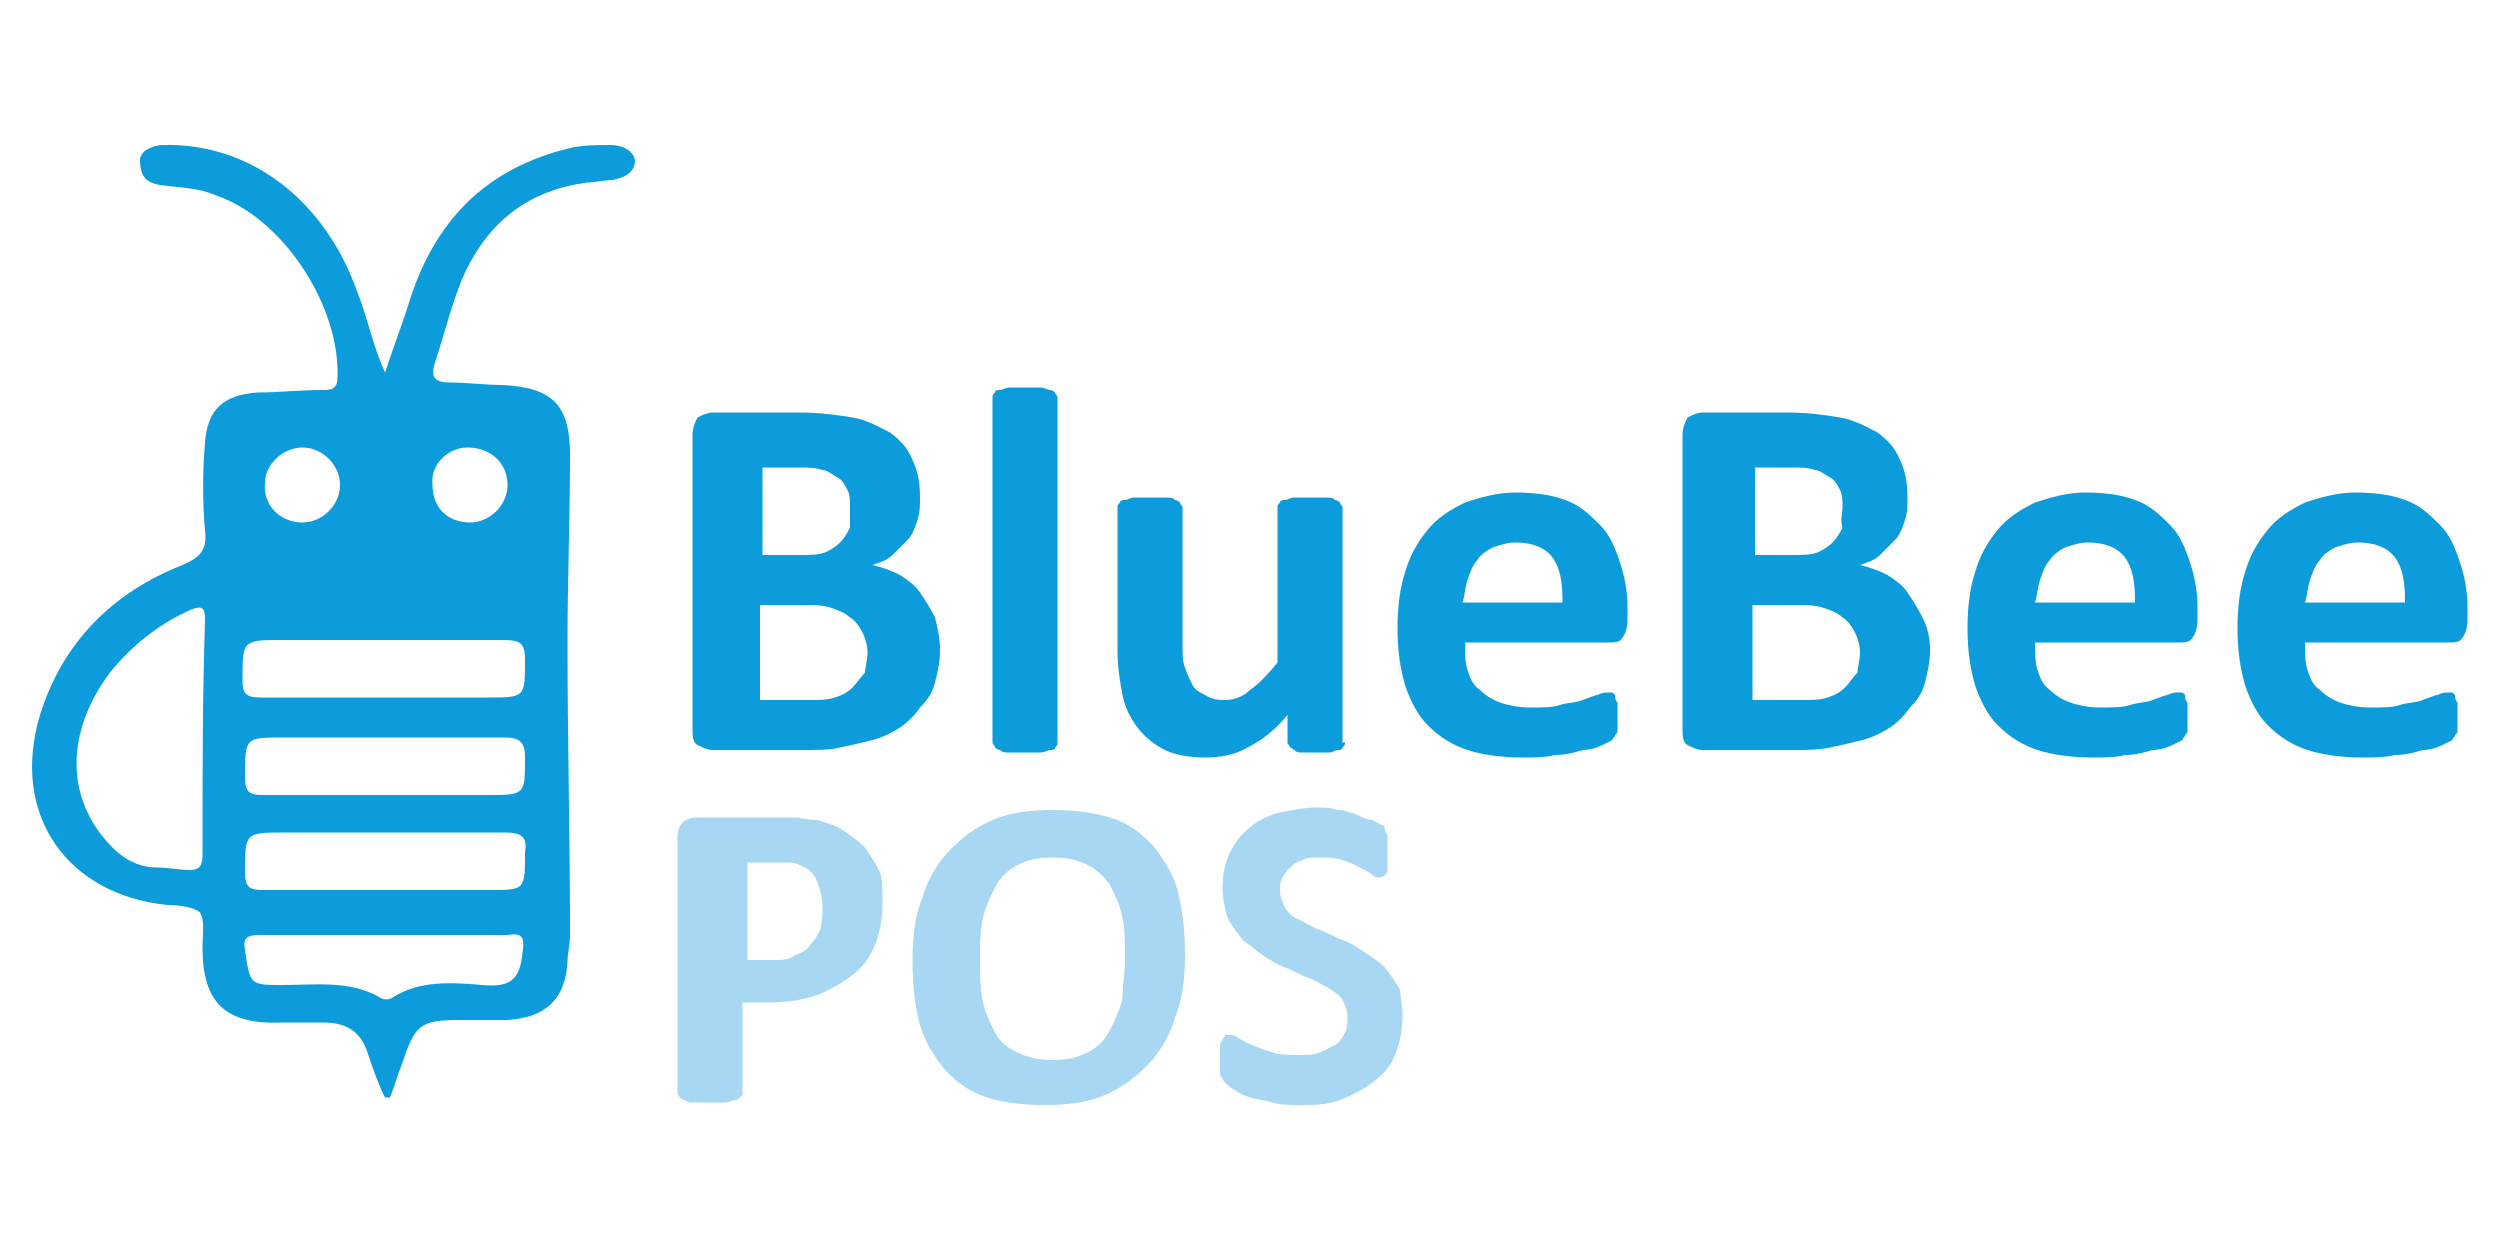 <?xml version="1.0" encoding="utf-8"?>
<!-- Generator: Adobe Illustrator 22.0.1, SVG Export Plug-In . SVG Version: 6.00 Build 0)  -->
<svg version="1.1" id="Capa_1" xmlns="http://www.w3.org/2000/svg" xmlns:xlink="http://www.w3.org/1999/xlink" x="0px" y="0px"
	 viewBox="0 0 100 50" style="enable-background:new 0 0 100 50;" xml:space="preserve">
<style type="text/css">
	.st0{fill:#0C9CDC;}
	.st1{fill:#A7D7F2;}
</style>
<g>
	<path class="st0" d="M24.4,5.8c-0.5,0-1,0-1.5,0.1c-3.5,0.8-5.6,3-6.6,6.4c-0.3,0.9-0.6,1.7-0.9,2.6c-0.5-1.1-0.7-2.2-1.1-3.2
		C13,8,10,5.7,6.5,5.8c-0.3,0-0.9,0.2-0.9,0.6c0,0.6,0.2,0.9,0.8,1c0.7,0.1,1.5,0.1,2.2,0.4c2.7,0.9,5,4.4,4.9,7.3
		c0,0.5-0.3,0.5-0.6,0.5c-0.9,0-1.8,0.1-2.6,0.1c-1.4,0.1-2,0.7-2.1,2c-0.1,1.2-0.1,2.4,0,3.5C8.3,22,8,22.3,7.3,22.6
		c-2.8,1.1-4.8,3.1-5.7,6c-1.2,4,1.1,7.2,5.1,7.6c0.5,0,1.1,0.1,1.3,0.3c0.2,0.3,0.1,0.9,0.1,1.4c0,2.2,0.9,3.1,3.2,3
		c0.5,0,1,0,1.6,0c0.9,0,1.5,0.3,1.8,1.2c0.2,0.6,0.4,1.2,0.7,1.8c0.1,0,0.2,0,0.2,0c0.2-0.5,0.3-0.9,0.5-1.4
		c0.5-1.5,0.7-1.7,2.3-1.7c0.6,0,1.3,0,1.9,0c1.5-0.1,2.3-0.8,2.4-2.3c0-0.4,0.1-0.7,0.1-1.1c0-3.9-0.1-7.8-0.1-11.7
		c0-2.5,0.1-5,0.1-7.5c0-2-0.7-2.7-2.7-2.8c-0.7,0-1.4-0.1-2.1-0.1c-0.6,0-0.8-0.2-0.6-0.8c0.4-1.2,0.7-2.5,1.2-3.6
		c1-2.1,2.6-3.3,4.9-3.6c0.3,0,0.7-0.1,1-0.1c0.5-0.1,0.9-0.3,0.9-0.8C25.3,6,24.9,5.8,24.4,5.8z M8.1,34.2c0,0.4-0.1,0.6-0.5,0.6
		c-0.4,0-0.9-0.1-1.3-0.1c-0.6,0-1.2-0.2-1.8-0.8c-1.9-1.9-1.9-4.6-0.1-7c0.9-1.1,1.9-1.9,3.2-2.5c0.5-0.2,0.6-0.1,0.6,0.4
		C8.1,27.9,8.1,31,8.1,34.2z M12.1,17.9c0.8,0,1.5,0.7,1.5,1.5c0,0.8-0.7,1.5-1.5,1.5c-0.9,0-1.6-0.7-1.5-1.6
		C10.6,18.6,11.3,17.9,12.1,17.9z M20.9,38.1c-0.1,1.1-0.5,1.4-1.6,1.3c-1.2-0.1-2.5-0.2-3.6,0.5c-0.1,0.1-0.4,0.1-0.5,0
		c-1.2-0.7-2.6-0.5-3.9-0.5c-1.3,0-1.3,0-1.5-1.4c-0.1-0.5,0.1-0.6,0.6-0.6c1.7,0,3.4,0,5,0c0,0,0,0,0,0c1.6,0,3.3,0,4.9,0
		C20.9,37.3,21,37.5,20.9,38.1z M19.6,35.6c-1.4,0-2.8,0-4.2,0c0,0,0,0,0,0c-1.6,0-3.3,0-4.9,0c-0.5,0-0.7-0.1-0.7-0.7
		c0-1.6,0-1.6,1.6-1.6c2.9,0,5.9,0,8.8,0c0.7,0,0.9,0.2,0.8,0.8C21,35.6,21,35.6,19.6,35.6z M19.5,31.8c-1.4,0-2.8,0-4.1,0
		c0,0,0,0,0,0c-1.6,0-3.3,0-4.9,0c-0.5,0-0.7-0.1-0.7-0.7c0-1.6,0-1.6,1.5-1.6c3,0,6,0,8.9,0c0.6,0,0.8,0.2,0.8,0.8
		C21,31.8,21,31.8,19.5,31.8z M21,26.4c0,1.5,0,1.5-1.5,1.5c-1.4,0-2.8,0-4.2,0c0,0,0,0,0,0c-1.6,0-3.3,0-4.9,0
		c-0.6,0-0.7-0.2-0.7-0.7c0-1.6,0-1.6,1.6-1.6c2.9,0,5.9,0,8.8,0C20.8,25.6,21,25.7,21,26.4z M18.7,17.9c0.9,0,1.6,0.6,1.6,1.5
		c0,0.8-0.7,1.5-1.5,1.5c-0.9,0-1.5-0.6-1.5-1.5C17.2,18.6,17.9,17.9,18.7,17.9z"/>
	<g>
		<path class="st0" d="M37.6,26c0,0.5-0.1,0.9-0.2,1.3c-0.1,0.4-0.3,0.7-0.6,1c-0.2,0.3-0.5,0.6-0.8,0.8c-0.3,0.2-0.7,0.4-1.1,0.5
			c-0.4,0.1-0.8,0.2-1.3,0.3c-0.4,0.1-0.9,0.1-1.5,0.1h-3.6c-0.2,0-0.4-0.1-0.6-0.2c-0.2-0.1-0.2-0.4-0.2-0.7V17.4
			c0-0.3,0.1-0.5,0.2-0.7c0.2-0.1,0.4-0.2,0.6-0.2H32c0.8,0,1.5,0.1,2.1,0.2c0.6,0.1,1.1,0.4,1.5,0.6c0.4,0.3,0.7,0.6,0.9,1.1
			c0.2,0.4,0.3,0.9,0.3,1.5c0,0.3,0,0.6-0.1,0.9c-0.1,0.3-0.2,0.6-0.4,0.8c-0.2,0.2-0.4,0.4-0.6,0.6c-0.2,0.2-0.5,0.3-0.8,0.4
			c0.4,0.1,0.7,0.2,1.1,0.4c0.3,0.2,0.6,0.4,0.8,0.7c0.2,0.3,0.4,0.6,0.6,1C37.5,25.1,37.6,25.5,37.6,26z M34,20.3
			c0-0.3,0-0.5-0.1-0.7c-0.1-0.2-0.2-0.4-0.4-0.5c-0.2-0.1-0.4-0.3-0.6-0.3c-0.3-0.1-0.6-0.1-1-0.1h-1.4v3.5H32c0.4,0,0.7,0,1-0.1
			c0.2-0.1,0.4-0.2,0.6-0.4c0.2-0.2,0.3-0.4,0.4-0.6C34,20.8,34,20.5,34,20.3z M34.7,26.1c0-0.3-0.1-0.6-0.2-0.8
			c-0.1-0.2-0.3-0.5-0.5-0.6c-0.2-0.2-0.5-0.3-0.8-0.4c-0.3-0.1-0.7-0.1-1.2-0.1h-1.6V28h2c0.4,0,0.7,0,1-0.1
			c0.3-0.1,0.5-0.2,0.7-0.4c0.2-0.2,0.3-0.4,0.5-0.6C34.6,26.7,34.7,26.4,34.7,26.1z"/>
		<path class="st0" d="M42.3,29.7c0,0.1,0,0.1-0.1,0.2c0,0.1-0.1,0.1-0.2,0.1c-0.1,0-0.2,0.1-0.4,0.1c-0.2,0-0.4,0-0.6,0
			c-0.3,0-0.5,0-0.6,0c-0.2,0-0.3,0-0.4-0.1c-0.1,0-0.2-0.1-0.2-0.1c0-0.1-0.1-0.1-0.1-0.2V15.9c0-0.1,0-0.1,0.1-0.2
			c0-0.1,0.1-0.1,0.2-0.1c0.1,0,0.2-0.1,0.4-0.1s0.4,0,0.6,0c0.3,0,0.5,0,0.6,0c0.2,0,0.3,0.1,0.4,0.1c0.1,0,0.2,0.1,0.2,0.1
			c0,0.1,0.1,0.1,0.1,0.2V29.7z"/>
		<path class="st0" d="M53.8,29.7c0,0.1,0,0.1-0.1,0.2c0,0.1-0.1,0.1-0.2,0.1c-0.1,0-0.2,0.1-0.3,0.1c-0.1,0-0.3,0-0.5,0
			c-0.2,0-0.4,0-0.6,0c-0.1,0-0.3,0-0.3-0.1c-0.1,0-0.1-0.1-0.2-0.1c0-0.1-0.1-0.1-0.1-0.2v-1.1c-0.5,0.6-1,1-1.6,1.3
			c-0.5,0.3-1.1,0.4-1.7,0.4c-0.6,0-1.2-0.1-1.6-0.3c-0.4-0.2-0.8-0.5-1.1-0.9c-0.3-0.4-0.5-0.8-0.6-1.3c-0.1-0.5-0.2-1.1-0.2-1.8
			v-5.7c0-0.1,0-0.1,0.1-0.2c0-0.1,0.1-0.1,0.2-0.1c0.1,0,0.2-0.1,0.4-0.1c0.2,0,0.4,0,0.6,0c0.3,0,0.5,0,0.6,0c0.2,0,0.3,0,0.4,0.1
			c0.1,0,0.2,0.1,0.2,0.1c0,0.1,0.1,0.1,0.1,0.2v5.3c0,0.5,0,0.9,0.1,1.1c0.1,0.3,0.2,0.5,0.3,0.7c0.1,0.2,0.3,0.3,0.5,0.4
			C48.5,28,48.8,28,49,28c0.3,0,0.7-0.1,1-0.4c0.3-0.2,0.7-0.6,1.1-1.1v-6.2c0-0.1,0-0.1,0.1-0.2c0-0.1,0.1-0.1,0.2-0.1
			c0.1,0,0.2-0.1,0.4-0.1c0.2,0,0.4,0,0.6,0c0.3,0,0.5,0,0.6,0c0.2,0,0.3,0,0.4,0.1c0.1,0,0.2,0.1,0.2,0.1c0,0.1,0.1,0.1,0.1,0.2
			V29.7z"/>
		<path class="st0" d="M65.1,24.8c0,0.3-0.1,0.6-0.2,0.7c-0.1,0.2-0.3,0.2-0.6,0.2h-5.7c0,0.4,0,0.8,0.1,1.1
			c0.1,0.3,0.2,0.6,0.5,0.8c0.2,0.2,0.5,0.4,0.8,0.5c0.3,0.1,0.7,0.2,1.2,0.2c0.5,0,0.9,0,1.2-0.1c0.3-0.1,0.7-0.1,0.9-0.2
			c0.3-0.1,0.5-0.2,0.6-0.2c0.2-0.1,0.3-0.1,0.4-0.1c0.1,0,0.1,0,0.2,0c0,0,0.1,0.1,0.1,0.1c0,0.1,0,0.2,0.1,0.3c0,0.1,0,0.3,0,0.4
			c0,0.2,0,0.3,0,0.4c0,0.1,0,0.2,0,0.3c0,0.1,0,0.1-0.1,0.2c0,0.1-0.1,0.1-0.1,0.2c0,0-0.2,0.1-0.4,0.2c-0.2,0.1-0.5,0.2-0.8,0.2
			c-0.3,0.1-0.7,0.2-1.1,0.2c-0.4,0.1-0.8,0.1-1.3,0.1c-0.8,0-1.6-0.1-2.2-0.3c-0.6-0.2-1.1-0.5-1.6-1c-0.4-0.4-0.7-1-0.9-1.6
			c-0.2-0.7-0.3-1.4-0.3-2.3c0-0.8,0.1-1.6,0.3-2.2c0.2-0.7,0.5-1.2,0.9-1.7c0.4-0.5,0.9-0.8,1.5-1.1c0.6-0.2,1.3-0.4,2-0.4
			c0.8,0,1.5,0.1,2,0.3c0.6,0.2,1,0.6,1.4,1c0.4,0.4,0.6,0.9,0.8,1.5c0.2,0.6,0.3,1.2,0.3,1.8V24.8z M62.5,24c0-0.7-0.1-1.3-0.4-1.7
			c-0.3-0.4-0.8-0.6-1.5-0.6c-0.3,0-0.6,0.1-0.9,0.2c-0.2,0.1-0.5,0.3-0.6,0.5c-0.2,0.2-0.3,0.5-0.4,0.8c-0.1,0.3-0.1,0.6-0.2,0.9
			H62.5z"/>
		<path class="st0" d="M77.2,26c0,0.5-0.1,0.9-0.2,1.3c-0.1,0.4-0.3,0.7-0.6,1c-0.2,0.3-0.5,0.6-0.8,0.8c-0.3,0.2-0.7,0.4-1.1,0.5
			c-0.4,0.1-0.8,0.2-1.3,0.3s-0.9,0.1-1.5,0.1h-3.6c-0.2,0-0.4-0.1-0.6-0.2c-0.2-0.1-0.2-0.4-0.2-0.7V17.4c0-0.3,0.1-0.5,0.2-0.7
			c0.2-0.1,0.4-0.2,0.6-0.2h3.4c0.8,0,1.5,0.1,2.1,0.2c0.6,0.1,1.1,0.4,1.5,0.6c0.4,0.3,0.7,0.6,0.9,1.1c0.2,0.4,0.3,0.9,0.3,1.5
			c0,0.3,0,0.6-0.1,0.9c-0.1,0.3-0.2,0.6-0.4,0.8c-0.2,0.2-0.4,0.4-0.6,0.6c-0.2,0.2-0.5,0.3-0.8,0.4c0.4,0.1,0.7,0.2,1.1,0.4
			c0.3,0.2,0.6,0.4,0.8,0.7c0.2,0.3,0.4,0.6,0.6,1C77.1,25.1,77.2,25.5,77.2,26z M73.7,20.3c0-0.3,0-0.5-0.1-0.7
			c-0.1-0.2-0.2-0.4-0.4-0.5c-0.2-0.1-0.4-0.3-0.6-0.3c-0.3-0.1-0.6-0.1-1-0.1h-1.4v3.5h1.5c0.4,0,0.7,0,1-0.1
			c0.2-0.1,0.4-0.2,0.6-0.4c0.2-0.2,0.3-0.4,0.4-0.6C73.6,20.8,73.7,20.5,73.7,20.3z M74.4,26.1c0-0.3-0.1-0.6-0.2-0.8
			c-0.1-0.2-0.3-0.5-0.5-0.6c-0.2-0.2-0.5-0.3-0.8-0.4c-0.3-0.1-0.7-0.1-1.2-0.1h-1.6V28h2c0.4,0,0.7,0,1-0.1
			c0.3-0.1,0.5-0.2,0.7-0.4c0.2-0.2,0.3-0.4,0.5-0.6C74.3,26.7,74.4,26.4,74.4,26.1z"/>
		<path class="st0" d="M87.9,24.8c0,0.3-0.1,0.6-0.2,0.7c-0.1,0.2-0.3,0.2-0.6,0.2h-5.7c0,0.4,0,0.8,0.1,1.1
			c0.1,0.3,0.2,0.6,0.5,0.8c0.2,0.2,0.5,0.4,0.8,0.5c0.3,0.1,0.7,0.2,1.2,0.2c0.5,0,0.9,0,1.2-0.1c0.3-0.1,0.7-0.1,0.9-0.2
			c0.3-0.1,0.5-0.2,0.6-0.2c0.2-0.1,0.3-0.1,0.4-0.1c0.1,0,0.1,0,0.2,0c0,0,0.1,0.1,0.1,0.1c0,0.1,0,0.2,0.1,0.3c0,0.1,0,0.3,0,0.4
			c0,0.2,0,0.3,0,0.4c0,0.1,0,0.2,0,0.3c0,0.1,0,0.1-0.1,0.2c0,0.1-0.1,0.1-0.1,0.2c0,0-0.2,0.1-0.4,0.2c-0.2,0.1-0.5,0.2-0.8,0.2
			c-0.3,0.1-0.7,0.2-1.1,0.2c-0.4,0.1-0.8,0.1-1.3,0.1c-0.8,0-1.6-0.1-2.2-0.3c-0.6-0.2-1.1-0.5-1.6-1c-0.4-0.4-0.7-1-0.9-1.6
			c-0.2-0.7-0.3-1.4-0.3-2.3c0-0.8,0.1-1.6,0.3-2.2c0.2-0.7,0.5-1.2,0.9-1.7c0.4-0.5,0.9-0.8,1.5-1.1c0.6-0.2,1.3-0.4,2-0.4
			c0.8,0,1.5,0.1,2,0.3c0.6,0.2,1,0.6,1.4,1c0.4,0.4,0.6,0.9,0.8,1.5c0.2,0.6,0.3,1.2,0.3,1.8V24.8z M85.4,24c0-0.7-0.1-1.3-0.4-1.7
			c-0.3-0.4-0.8-0.6-1.5-0.6c-0.3,0-0.6,0.1-0.9,0.2c-0.2,0.1-0.5,0.3-0.6,0.5c-0.2,0.2-0.3,0.5-0.4,0.8c-0.1,0.3-0.1,0.6-0.2,0.9
			H85.4z"/>
		<path class="st0" d="M98.7,24.8c0,0.3-0.1,0.6-0.2,0.7c-0.1,0.2-0.3,0.2-0.6,0.2h-5.7c0,0.4,0,0.8,0.1,1.1
			c0.1,0.3,0.2,0.6,0.5,0.8c0.2,0.2,0.5,0.4,0.8,0.5c0.3,0.1,0.7,0.2,1.2,0.2c0.5,0,0.9,0,1.2-0.1c0.3-0.1,0.7-0.1,0.9-0.2
			c0.3-0.1,0.5-0.2,0.6-0.2c0.2-0.1,0.3-0.1,0.4-0.1c0.1,0,0.1,0,0.2,0c0,0,0.1,0.1,0.1,0.1c0,0.1,0,0.2,0.1,0.3c0,0.1,0,0.3,0,0.4
			c0,0.2,0,0.3,0,0.4c0,0.1,0,0.2,0,0.3c0,0.1,0,0.1-0.1,0.2c0,0.1-0.1,0.1-0.1,0.2c0,0-0.2,0.1-0.4,0.2c-0.2,0.1-0.5,0.2-0.8,0.2
			c-0.3,0.1-0.7,0.2-1.1,0.2c-0.4,0.1-0.8,0.1-1.3,0.1c-0.8,0-1.6-0.1-2.2-0.3c-0.6-0.2-1.1-0.5-1.6-1c-0.4-0.4-0.7-1-0.9-1.6
			c-0.2-0.7-0.3-1.4-0.3-2.3c0-0.8,0.1-1.6,0.3-2.2c0.2-0.7,0.5-1.2,0.9-1.7c0.4-0.5,0.9-0.8,1.5-1.1c0.6-0.2,1.3-0.4,2-0.4
			c0.8,0,1.5,0.1,2,0.3c0.6,0.2,1,0.6,1.4,1c0.4,0.4,0.6,0.9,0.8,1.5c0.2,0.6,0.3,1.2,0.3,1.8V24.8z M96.2,24c0-0.7-0.1-1.3-0.4-1.7
			c-0.3-0.4-0.8-0.6-1.5-0.6c-0.3,0-0.6,0.1-0.9,0.2c-0.2,0.1-0.5,0.3-0.6,0.5c-0.2,0.2-0.3,0.5-0.4,0.8c-0.1,0.3-0.1,0.6-0.2,0.9
			H96.2z"/>
	</g>
	<g>
		<path class="st1" d="M35.3,36.1c0,0.6-0.1,1.2-0.3,1.7c-0.2,0.5-0.5,0.9-0.9,1.2c-0.4,0.3-0.9,0.6-1.4,0.8c-0.6,0.2-1.2,0.3-2,0.3
			h-1v3.6c0,0.1,0,0.1-0.1,0.2c0,0-0.1,0.1-0.2,0.1c-0.1,0-0.2,0.1-0.4,0.1c-0.1,0-0.3,0-0.6,0c-0.2,0-0.4,0-0.6,0
			c-0.2,0-0.3,0-0.4-0.1c-0.1,0-0.2-0.1-0.2-0.1c0,0-0.1-0.1-0.1-0.2V33.5c0-0.3,0.1-0.5,0.2-0.6c0.1-0.1,0.3-0.2,0.6-0.2H31
			c0.3,0,0.5,0,0.8,0c0.2,0,0.5,0.1,0.9,0.1c0.3,0.1,0.7,0.2,1,0.4c0.3,0.2,0.6,0.4,0.9,0.7c0.2,0.3,0.4,0.6,0.6,1
			C35.3,35.2,35.3,35.6,35.3,36.1z M32.9,36.3c0-0.4-0.1-0.7-0.2-1c-0.1-0.3-0.3-0.5-0.5-0.6c-0.2-0.1-0.4-0.2-0.6-0.2
			c-0.2,0-0.5,0-0.7,0h-1v3.9h1c0.4,0,0.7,0,0.9-0.2c0.3-0.1,0.5-0.2,0.6-0.4c0.2-0.2,0.3-0.4,0.4-0.6
			C32.9,36.8,32.9,36.6,32.9,36.3z"/>
		<path class="st1" d="M47.4,38.2c0,0.9-0.1,1.8-0.4,2.5c-0.2,0.7-0.6,1.4-1.1,1.9c-0.5,0.5-1,0.9-1.7,1.2c-0.7,0.3-1.5,0.4-2.4,0.4
			c-0.9,0-1.7-0.1-2.3-0.3c-0.7-0.2-1.2-0.6-1.7-1.1c-0.4-0.5-0.8-1.1-1-1.8c-0.2-0.7-0.3-1.6-0.3-2.6c0-0.9,0.1-1.8,0.4-2.5
			c0.2-0.7,0.6-1.4,1.1-1.9c0.5-0.5,1-0.9,1.7-1.2c0.7-0.3,1.5-0.4,2.4-0.4c0.9,0,1.6,0.1,2.3,0.3c0.7,0.2,1.2,0.6,1.7,1.1
			c0.4,0.5,0.8,1.1,1,1.8C47.3,36.4,47.4,37.2,47.4,38.2z M45,38.3c0-0.6,0-1.1-0.1-1.6c-0.1-0.5-0.3-0.9-0.5-1.3
			c-0.2-0.3-0.5-0.6-0.9-0.8c-0.4-0.2-0.8-0.3-1.4-0.3c-0.6,0-1,0.1-1.4,0.3c-0.4,0.2-0.7,0.5-0.9,0.9c-0.2,0.4-0.4,0.8-0.5,1.3
			c-0.1,0.5-0.1,1-0.1,1.5c0,0.6,0,1.2,0.1,1.7c0.1,0.5,0.3,0.9,0.5,1.3c0.2,0.4,0.5,0.6,0.9,0.8c0.4,0.2,0.9,0.3,1.4,0.3
			c0.6,0,1-0.1,1.4-0.3c0.4-0.2,0.7-0.5,0.9-0.9c0.2-0.4,0.4-0.8,0.5-1.3C44.9,39.4,45,38.9,45,38.3z"/>
		<path class="st1" d="M56.1,40.6c0,0.6-0.1,1.1-0.3,1.6c-0.2,0.5-0.5,0.8-0.9,1.1c-0.4,0.3-0.8,0.5-1.3,0.7
			c-0.5,0.2-1.1,0.2-1.6,0.2c-0.4,0-0.8,0-1.1-0.1c-0.3-0.1-0.6-0.1-0.9-0.2c-0.3-0.1-0.5-0.2-0.6-0.3c-0.2-0.1-0.3-0.2-0.4-0.3
			c-0.1-0.1-0.1-0.2-0.2-0.3c0-0.1,0-0.4,0-0.6c0-0.2,0-0.3,0-0.5c0-0.1,0-0.2,0.1-0.3c0-0.1,0.1-0.1,0.1-0.2c0,0,0.1,0,0.2,0
			c0.1,0,0.2,0,0.3,0.1c0.2,0.1,0.3,0.2,0.6,0.3c0.2,0.1,0.5,0.2,0.8,0.3c0.3,0.1,0.7,0.1,1.1,0.1c0.3,0,0.5,0,0.8-0.1
			c0.2-0.1,0.4-0.2,0.6-0.3c0.2-0.1,0.3-0.3,0.4-0.5c0.1-0.2,0.1-0.4,0.1-0.6c0-0.3-0.1-0.5-0.2-0.7c-0.1-0.2-0.3-0.3-0.6-0.5
			c-0.2-0.1-0.5-0.3-0.8-0.4c-0.3-0.1-0.6-0.3-0.9-0.4c-0.3-0.1-0.6-0.3-0.9-0.5c-0.3-0.2-0.5-0.4-0.8-0.6c-0.2-0.3-0.4-0.5-0.6-0.9
			c-0.1-0.3-0.2-0.8-0.2-1.2c0-0.5,0.1-1,0.3-1.4c0.2-0.4,0.5-0.8,0.8-1c0.3-0.3,0.8-0.5,1.2-0.6c0.5-0.1,1-0.2,1.5-0.2
			c0.3,0,0.5,0,0.8,0.1c0.3,0,0.5,0.1,0.8,0.2c0.2,0.1,0.4,0.2,0.6,0.2c0.2,0.1,0.3,0.2,0.4,0.2c0.1,0.1,0.1,0.1,0.1,0.2
			c0,0,0,0.1,0.1,0.2c0,0.1,0,0.2,0,0.3c0,0.1,0,0.2,0,0.4c0,0.2,0,0.3,0,0.4c0,0.1,0,0.2,0,0.3c0,0.1,0,0.1-0.1,0.2
			c0,0-0.1,0.1-0.2,0.1c-0.1,0-0.2,0-0.3-0.1c-0.1-0.1-0.3-0.2-0.5-0.3c-0.2-0.1-0.4-0.2-0.7-0.3c-0.3-0.1-0.6-0.1-0.9-0.1
			c-0.3,0-0.5,0-0.7,0.1c-0.2,0.1-0.3,0.1-0.5,0.3c-0.1,0.1-0.2,0.2-0.3,0.4c-0.1,0.2-0.1,0.3-0.1,0.5c0,0.3,0.1,0.5,0.2,0.7
			c0.1,0.2,0.3,0.4,0.6,0.5c0.2,0.1,0.5,0.3,0.8,0.4c0.3,0.1,0.6,0.3,0.9,0.4c0.3,0.1,0.6,0.3,0.9,0.5c0.3,0.2,0.6,0.4,0.8,0.6
			c0.2,0.3,0.4,0.5,0.6,0.9C56,39.8,56.1,40.2,56.1,40.6z"/>
	</g>
</g>
</svg>
